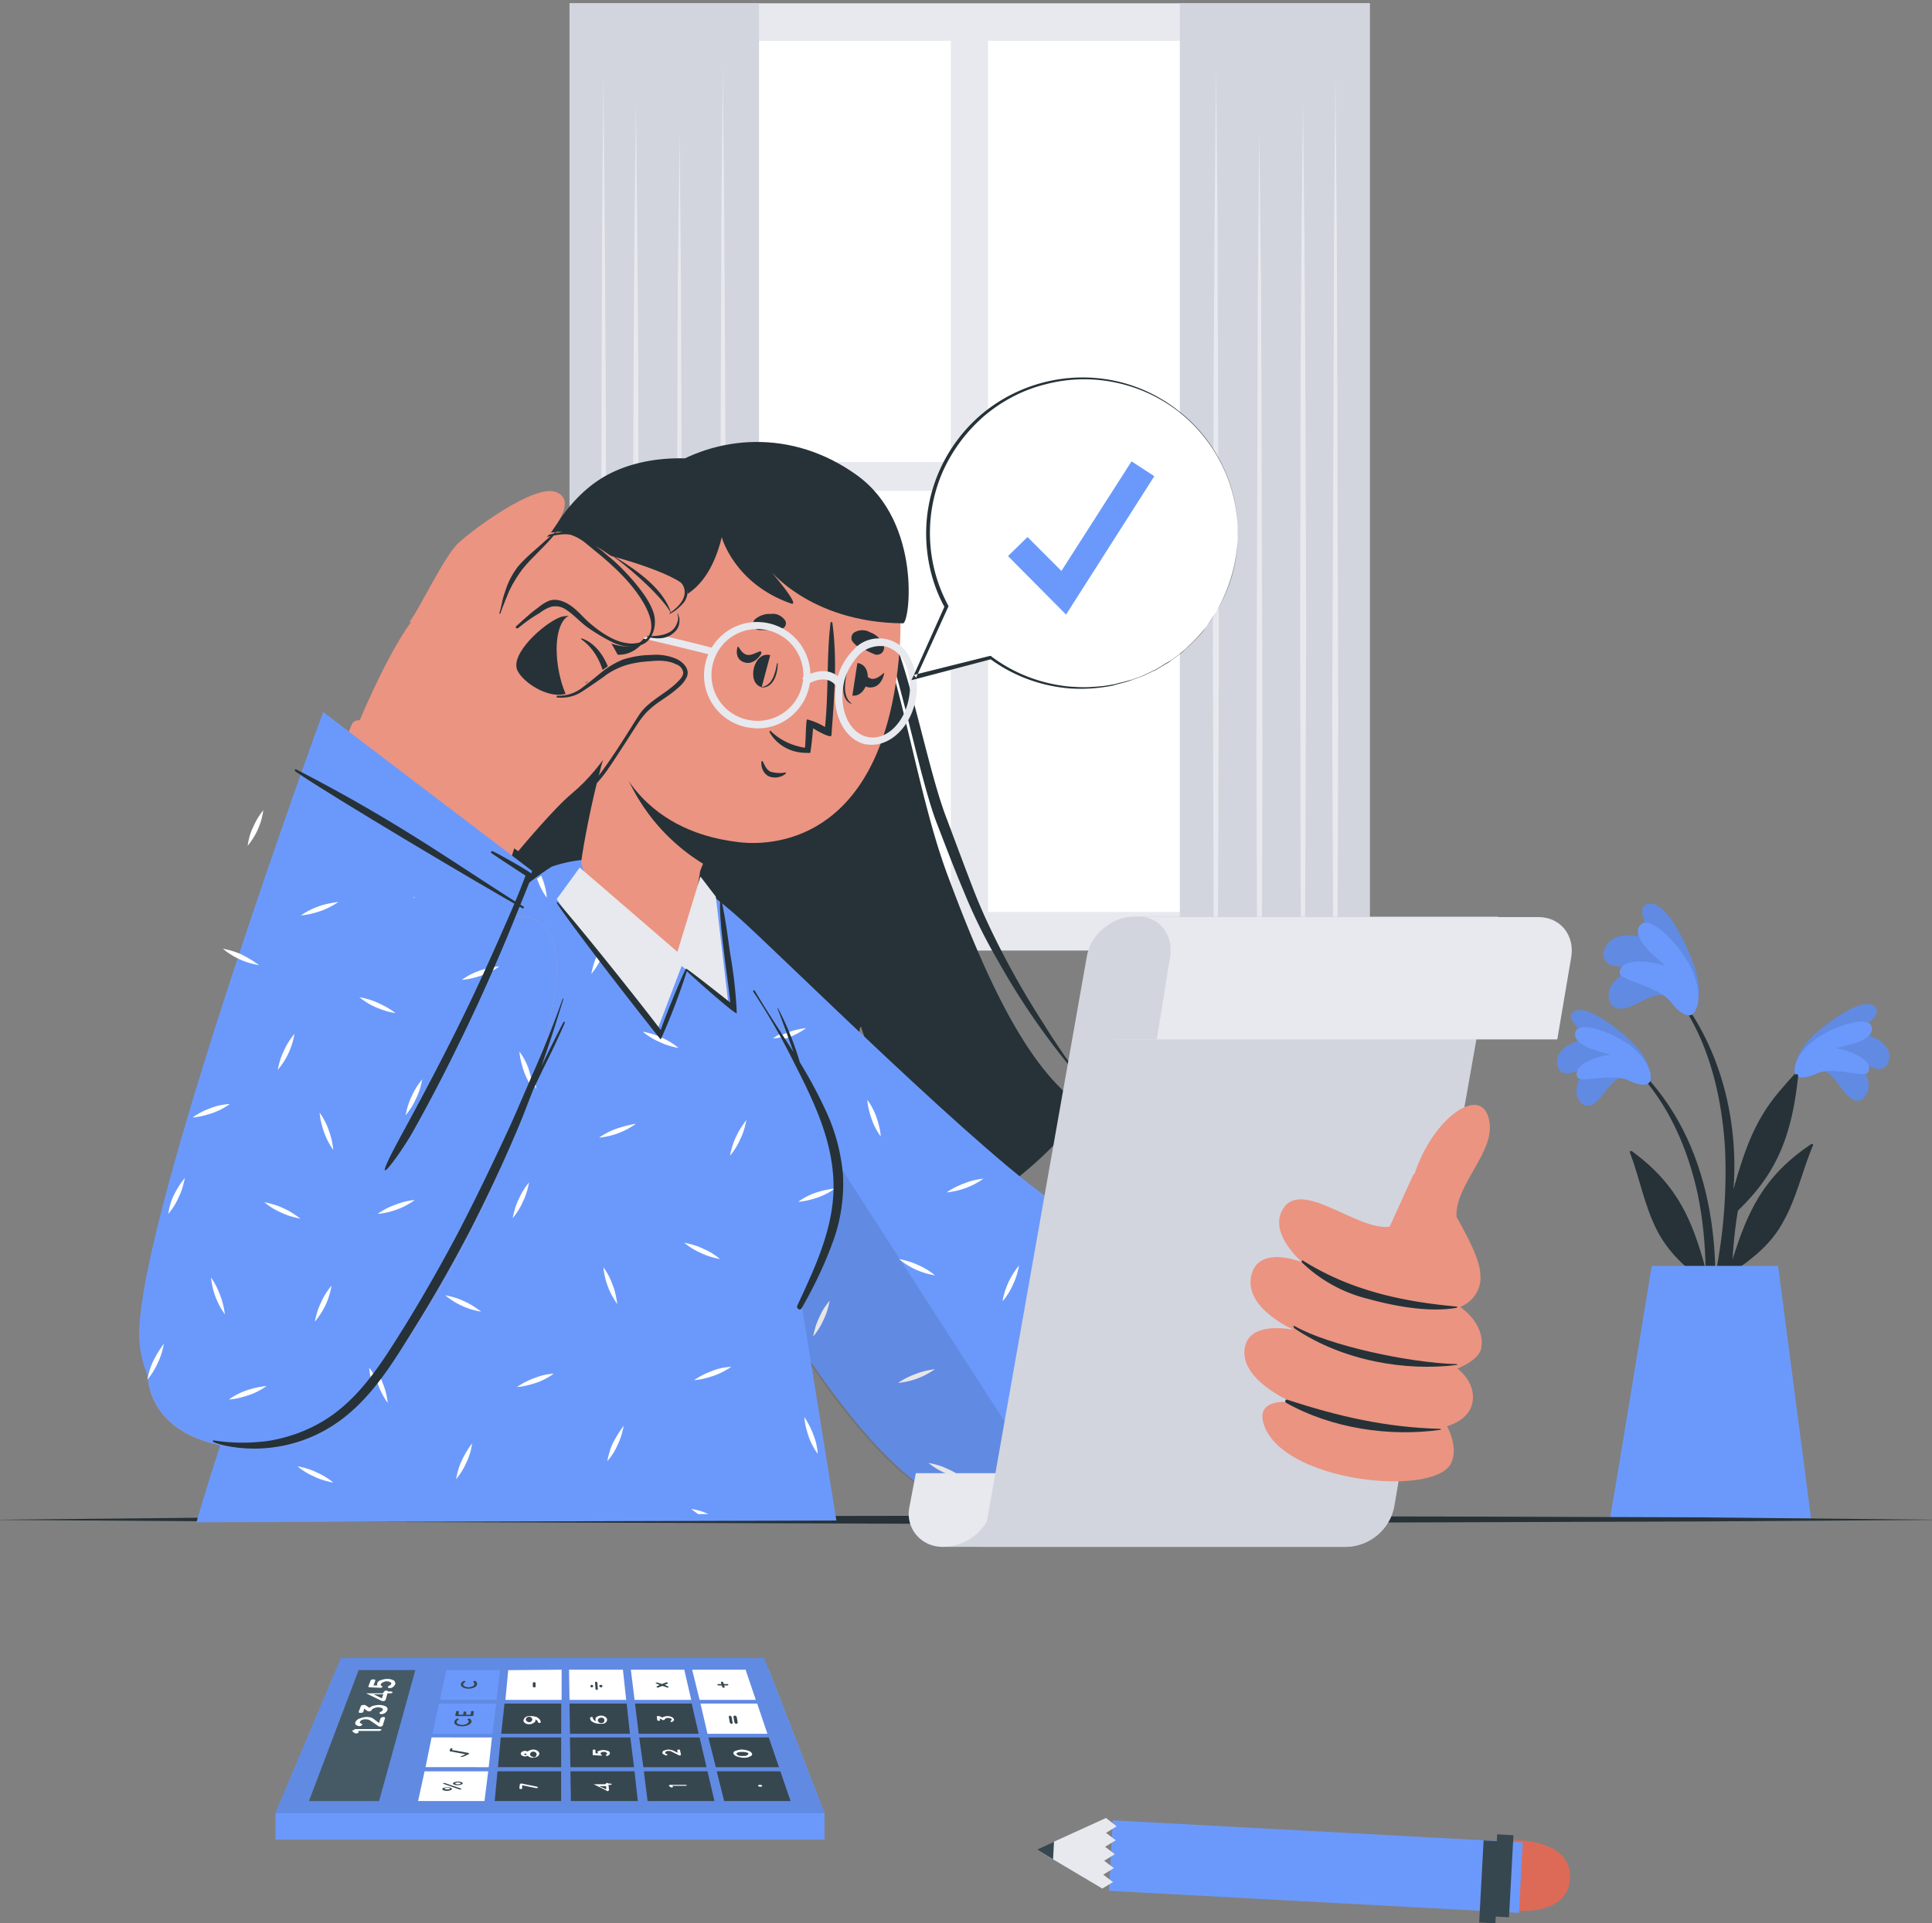 <svg xmlns="http://www.w3.org/2000/svg" width="236" height="235" viewBox="0 0 236 235"><rect x="0" y="0" width="236" height="235" fill="#808080" stroke="none"/><g><g><g><g><path fill="#e7e9ee" d="M69.57.4h97.759v115.745H69.57z"/></g><g><path fill="#fff" d="M74.84 4.99h41.305v51.461H74.84z"/></g><g><path fill="#fff" d="M120.69 4.99h41.305v51.461H120.69z"/></g><g><path fill="#fff" d="M74.84 59.97h41.305v51.461H74.84z"/></g><g><path fill="#fff" d="M120.69 59.97h41.305v51.461H120.69z"/></g><g><path fill="#d2d5de" d="M69.57.4h23.149v165.56H69.57z"/></g><g><path fill="#e7e9ee" d="M88.29 8.23l.17 17.93.114 17.871.114 35.802-.114 35.801-.113 17.93-.17 17.872-.17-17.873-.058-17.929-.113-35.801.113-35.802.057-17.872z"/></g><g><path fill="#e7e9ee" d="M77.677 12.43l.17 15.943.114 16 .057 31.944-.057 32-.114 16-.17 15.943-.17-15.943-.114-16-.113-32 .113-31.944.114-16z"/></g><g><path fill="#e7e9ee" d="M83.017 16.17l.17 18.723.057 18.724.113 37.447-.113 37.39-.057 18.723-.17 18.724-.227-18.724-.057-18.723-.113-37.39.113-37.447.057-18.724z"/></g><g><path fill="#e7e9ee" d="M73.71 9.19l.17 19.574.114 19.575.114 39.206-.114 39.205-.113 19.575-.17 19.574-.17-19.574-.058-19.575-.113-39.205.113-39.206.057-19.575z"/></g><g><path fill="#d2d5de" d="M144.12.4h23.149v165.56H144.12z"/></g><g><path fill="#e7e9ee" d="M148.547 8.23l.17 17.93.057 17.871.114 35.802-.114 35.801-.057 17.93-.17 17.872-.17-17.873-.114-17.929-.113-35.801.113-35.802.114-17.872z"/></g><g><path fill="#e7e9ee" d="M159.16 12.43l.17 15.943.114 16 .113 31.944-.113 32-.113 16-.17 15.943-.17-15.943-.114-16-.057-32 .057-31.944.113-16z"/></g><g><path fill="#e7e9ee" d="M153.82 16.17l.227 18.723.057 18.724.114 37.447-.114 37.39-.057 18.723-.227 18.724-.17-18.724-.057-18.723-.113-37.39.113-37.447.057-18.724z"/></g><g><path fill="#e7e9ee" d="M163.127 9.19l.17 19.574.057 19.575.114 39.206-.114 39.205-.057 19.575-.17 19.574-.17-19.574-.057-19.575-.17-39.205.17-39.206.057-19.575z"/></g></g><g><g><path fill="#263238" d="M200.124 130.561c9.078 8.908 10.61 22.638 8.68 34.667-.056.284-.453.227-.453-.057 0-2.723.057-5.447.057-8.17l-.114-.34c-2.383-1.703-4.539-3.688-5.9-6.355-1.532-3.007-2.1-6.355-3.291-9.475-.114-.284.227-.227.397-.057 5.503 4.085 7.262 8.454 8.85 14.298-.056-3.064-.34-6.128-.964-9.135-1.191-5.56-3.574-11.064-7.546-15.206-.113-.113.17-.34.284-.17z"/></g><g><path fill="#6b99fb" d="M198.42 131.581c-1.588.057-2.553 2.553-3.744 3.291-.51.397-1.248.284-1.645-.227l-.057-.057c-1.192-1.702.454-3.744 1.986-4.936-1.135.454-2.043 1.248-3.234 1.475-.624.17-1.249-.17-1.419-.737 0-.057 0-.114-.057-.114-.51-2.27 2.327-3.29 4.312-3.347-.964-.681-3.687-2.497-2.269-3.348 1.418-.85 4.71 1.702 5.73 2.553 1.532 1.249 3.405 3.121 3.461 5.107.17 2.213-1.872.85-3.063.34z"/></g><g opacity=".1"><path d="M198.42 131.581c-1.588.057-2.553 2.553-3.744 3.291-.51.397-1.248.284-1.645-.227l-.057-.057c-1.192-1.702.454-3.744 1.986-4.936-1.135.454-2.043 1.248-3.234 1.475-.624.17-1.249-.17-1.419-.737 0-.057 0-.114-.057-.114-.51-2.27 2.327-3.29 4.312-3.347-.964-.681-3.687-2.497-2.269-3.348 1.418-.85 4.71 1.702 5.73 2.553 1.532 1.249 3.405 3.121 3.461 5.107.17 2.213-1.872.85-3.063.34z"/></g><g><path fill="#6b99fb" d="M198.869 131.98c-1.986-.907-5.844.398-6.184-.34-.681-1.532 2.382-2.61 4.085-2.78-1.532-.397-4.426-1.078-4.37-2.553.114-1.816 4.483-.227 6.696 1.418 2.78 2.156 2.78 4.199 2.326 4.596-.624.568-2.213-.17-2.553-.34z"/></g><g><path fill="#263238" d="M220.83 129.65c-9.42 8.511-11.462 22.185-9.987 34.327.057.283.454.227.454-.057.114-2.723.114-5.447.227-8.17l.17-.34c2.44-1.646 4.71-3.462 6.128-6.128 1.646-2.894 2.326-6.241 3.631-9.305.114-.284-.227-.227-.397-.057-5.674 3.858-7.603 8.17-9.418 13.957.17-3.063.567-6.127 1.305-9.078 1.418-5.503 3.971-10.893 8.113-14.865.114-.17-.113-.397-.227-.283z"/></g><g><path fill="#6b99fb" d="M222.471 130.785c1.532.113 2.44 2.667 3.631 3.404.511.454 1.249.397 1.646-.113 0-.057.057-.057.057-.114 1.248-1.645-.284-3.745-1.816-4.993 1.078.51 1.986 1.362 3.177 1.589.568.227 1.249-.114 1.475-.68 0-.058.057-.114.057-.171.624-2.27-2.213-3.404-4.198-3.518.964-.624 3.801-2.326 2.383-3.29-1.419-.965-4.766 1.531-5.844 2.326-1.589 1.191-3.518 3.007-3.632 4.936-.227 2.383 1.816 1.021 3.064.624z"/></g><g opacity=".1"><path d="M222.471 130.785c1.532.113 2.44 2.667 3.631 3.404.511.454 1.249.397 1.646-.113 0-.057.057-.057.057-.114 1.248-1.645-.284-3.745-1.816-4.993 1.078.51 1.986 1.362 3.177 1.589.568.227 1.249-.114 1.475-.68 0-.058.057-.114.057-.171.624-2.27-2.213-3.404-4.198-3.518.964-.624 3.801-2.326 2.383-3.29-1.419-.965-4.766 1.531-5.844 2.326-1.589 1.191-3.518 3.007-3.632 4.936-.227 2.383 1.816 1.021 3.064.624z"/></g><g><path fill="#6b99fb" d="M222.021 131.128c2.043-.851 5.787.624 6.185-.114.737-1.532-2.27-2.666-3.972-2.95 1.532-.34 4.482-.908 4.425-2.383-.056-1.816-4.482-.397-6.751 1.192-2.837 2.042-2.95 4.085-2.497 4.539.624.567 2.27-.114 2.61-.284z"/></g><g><path fill="#263238" d="M211.18 152.237a92.33 92.33 0 0 1-2.894 13.504.427.427 0 0 1-.397.283c-.17 0-.283-.227-.283-.397.624-4.142 1.758-8.227 2.383-12.425.68-4.199.907-8.454.737-12.71-.397-7.035-2.27-14.468-6.865-19.914-.114-.114.113-.284.227-.17 9.135 10.666 7.716 23.772 7.66 24.907 1.304-4.425 2.61-9.475 7.546-13.957.226-.227.397-.114.34.227-.851 8.17-3.177 12.482-7.887 16.85-.17 1.192-.34 2.497-.567 3.802z"/></g><g><path fill="#6b99fb" d="M203.75 121.706c-1.645-.738-3.914 1.361-5.56 1.532-.85.056-1.475-.284-1.645-1.135-.397-2.326 2.326-3.688 4.54-4.085-1.363-.057-2.724.283-4.086-.057a1.377 1.377 0 0 1-1.135-1.475c0-.057 0-.114.057-.17.624-2.667 4.085-2.27 6.184-1.305-.68-1.192-2.61-4.426-.624-4.596 1.986-.17 4.029 4.142 4.653 5.56.964 2.1 1.929 4.936 1.021 7.036-1.078 2.27-2.44-.17-3.404-1.305z"/></g><g opacity=".1"><path d="M203.75 121.706c-1.645-.738-3.914 1.361-5.56 1.532-.85.056-1.475-.284-1.645-1.135-.397-2.326 2.326-3.688 4.54-4.085-1.363-.057-2.724.283-4.086-.057a1.377 1.377 0 0 1-1.135-1.475c0-.057 0-.114.057-.17.624-2.667 4.085-2.27 6.184-1.305-.68-1.192-2.61-4.426-.624-4.596 1.986-.17 4.029 4.142 4.653 5.56.964 2.1 1.929 4.936 1.021 7.036-1.078 2.27-2.44-.17-3.404-1.305z"/></g><g><path fill="#6b99fb" d="M204.035 122.337c-1.645-1.929-6.241-2.553-6.184-3.46.056-1.93 3.8-1.476 5.617-.852-1.362-1.191-4.086-3.347-3.235-4.822 1.022-1.816 4.766 1.985 6.242 4.879 1.815 3.631.737 5.73.056 5.957-1.02.227-2.27-1.361-2.496-1.702z"/></g><g><path fill="#6b99fb" d="M217.199 154.67l4.028 30.865H196.66c.51-2.723 5.106-30.865 5.106-30.865z"/></g></g><g><g><path fill="#263238" d="M-1.61 185.7l29.888-.3 29.944-.1 59.775-.1 59.776.1 29.944.1 29.888.3-29.888.2-29.944.1-59.776.2-59.775-.2-29.944-.1z"/></g></g><g><g><path fill="#263238" d="M63.105 144.89a50.4 50.4 0 0 0 9.618 6.323c-4.73-8.588-2.179-26.818-1.754-24.184 2.073 12.75 9.778 27.187 13.125 28.188h.053c9.087 1.791 17.59.316 24.869-2.476v-.053c-6.217-9.747-4.198-28.399-3.826-27.187 4.039 12.592 14.135 20.601 15.995 20.76 7.439-5.217 11.637-10.644 10.68-11.329-6.748-4.847-11.796-16.333-16.26-28.399-4.357-11.907-6.005-29.189-12.7-39.99-6.11-9.905-19.927-12.856-28.27-8.746-21.892 10.8-15.675 83.721-11.53 87.093z"/></g><g><path fill="#263238" d="M77 57c-1.83.634-3.55 1.638-4.95 2.906a27.608 27.608 0 0 0-3.82 4.067 45.462 45.462 0 0 0-5.38 9.404c-2.904 6.55-4.518 19.757-5.325 26.73-.7 7.027-.7 14.053 0 21.079.16 1.743.43 3.486.591 5.23l.807 5.23 1.023 5.177L61.129 142l-.86-5.23-.7-5.23-.592-5.23c-.107-1.743-.323-3.487-.43-5.23-.538-6.973-.43-13.946.323-20.92.699-6.92 2.313-20.021 4.95-26.572a45.253 45.253 0 0 1 5.002-9.403c1.023-1.48 2.26-2.906 3.551-4.174.646-.634 1.399-1.215 2.152-1.796.7-.423 1.56-.845 2.475-1.215z"/></g><g><path fill="#263238" d="M133 133a85.487 85.487 0 0 1-5.45-7.8 103.997 103.997 0 0 1-4.756-8.118c-1.443-2.74-2.779-5.534-3.9-8.433-1.123-2.9-2.192-5.798-3.26-8.645-2.245-5.745-4.382-17.71-7.054-23.402-1.336-2.847-2.725-5.64-4.328-8.328a39.593 39.593 0 0 0-2.672-3.953c-.962-1.318-2.19-2.478-3.58-3.321 1.336.949 2.405 2.161 3.26 3.479a50.946 50.946 0 0 1 2.404 4.058c1.496 2.741 2.725 5.587 3.954 8.434 2.458 5.692 4.596 17.657 6.733 23.402 1.122 2.9 2.191 5.746 3.42 8.645a65.16 65.16 0 0 0 4.168 8.433A87.851 87.851 0 0 0 133 133z"/></g><g><path fill="#eb9481" d="M80.766 128.403c5.71 12.765 27.968 53.801 41.66 56.28 8.989 1.635 45.046-3.165 50.914-11.92 2.59-3.798-2.96-29.538-7.719-28.378-4.758 1.16-33.625 6.066-37.22 5.17-3.595-.897-31.352-30.593-41.608-37.82-17.606-12.5-9.094 9.811-6.027 16.668z"/></g><g><path fill="#6b99fb" d="M154.833 142.368L157 181.53s-28.44 6.261-40.863 1.963c-15.065-5.253-37.109-52.109-40.175-59.803-4.97-12.63-3.595-20.27 3.436-18.413 2.749.69 6.344 2.865 10.731 6.739 4.6 4.033 31.03 30.352 39.383 35.34 4.704 2.76 25.32-4.988 25.32-4.988z"/></g><g><path fill="#fff" d="M73 116.05c.212-.368.477-.684.689-.946-.106.63-.265 1.26-.53 1.839-.053-.315-.106-.63-.159-.893zm50.16 40.681a9.48 9.48 0 0 1 1.324-2.107c-.159.79-.37 1.58-.741 2.318a8.301 8.301 0 0 1-1.271 2.054c.106-.79.37-1.528.688-2.265zm-33.687-17.453a8.279 8.279 0 0 1 1.271-2.05c-.159.789-.37 1.577-.741 2.313a8.279 8.279 0 0 1-1.272 2.05c.16-.789.371-1.577.742-2.313zm10.597 21.71c.32-.79.745-1.423 1.278-2.055-.16.79-.373 1.58-.746 2.318a8.295 8.295 0 0 1-1.277 2.054c.16-.79.372-1.58.745-2.317zm-19.708-33.8c.742.313 1.43.784 2.066 1.254-.794-.157-1.589-.366-2.33-.732a8.374 8.374 0 0 1-2.066-1.255c.794.157 1.589.366 2.33.732zm31.781 27.38c.741.314 1.43.732 2.066 1.255a9.107 9.107 0 0 1-4.397-1.987c.795.157 1.59.366 2.331.732zm21.24 30.38l-1.271.052c-.424-.263-.9-.578-1.272-.893.795.157 1.59.367 2.331.735zm8.31-21.442c.74.367 1.427.788 2.062 1.26a9.055 9.055 0 0 1-4.387-1.996c.793.157 1.586.368 2.325.736zm-23.883 17.227c-.794-.157-1.589-.366-2.33-.732a8.374 8.374 0 0 1-2.066-1.255c.848.157 1.59.366 2.33.732.742.314 1.43.732 2.066 1.255zM86.19 116.155c.265.735.477 1.524.583 2.312A9.063 9.063 0 0 1 85.077 114a9.267 9.267 0 0 1 1.112 2.155zm21.399 22.703a8.019 8.019 0 0 1-1.113-2.102c-.264-.789-.476-1.577-.53-2.365.477.63.848 1.366 1.113 2.102.265.788.477 1.577.53 2.365zm18.38 30.849c.317.736.476 1.524.53 2.365a9.267 9.267 0 0 1-1.113-2.155c-.265-.788-.477-1.577-.53-2.365a9.267 9.267 0 0 1 1.112 2.155zM156 168.656c-.37-.63-.689-1.261-.953-1.945-.265-.788-.477-1.576-.53-2.365a9.267 9.267 0 0 1 1.112 2.155c.106.315.212.683.318 1.051zm-56.723-22.493c.743-.315 1.539-.473 2.388-.526a8.15 8.15 0 0 1-2.123 1.104c-.796.263-1.593.473-2.389.525a8.15 8.15 0 0 1 2.124-1.103zm37.809 6.78c.74-.316 1.585-.474 2.378-.526a9.366 9.366 0 0 1-2.167 1.103c-.793.263-1.585.473-2.378.526a9.366 9.366 0 0 1 2.167-1.104zm-25.208 14.925c.795-.316 1.59-.473 2.33-.579a9.22 9.22 0 0 1-4.502 1.682 9.394 9.394 0 0 1 2.172-1.103zm-15.731-41.672c.741-.317 1.536-.476 2.33-.582a9.188 9.188 0 0 1-4.502 1.692 9.373 9.373 0 0 1 2.172-1.11zm23.994 17.812a9.22 9.22 0 0 1-4.502 1.682 9.394 9.394 0 0 1 2.171-1.104c.742-.315 1.537-.473 2.331-.578zm21.505 30.481c-.689.473-1.43.841-2.172 1.104-.794.263-1.589.473-2.383.525a9.394 9.394 0 0 1 2.171-1.103c.795-.263 1.59-.42 2.384-.526z"/></g><g><path fill="#263238" d="M149.757 180.92c-.527-5.786-1.814-29.464-1.755-34.613 0-.372.234-.425.292-.053 2.106 17.253 1.463 28.986 1.697 34.666.058.107-.176.107-.234 0z"/></g><g opacity=".1"><path d="M75.932 123.697c2.992 7.692 24.882 54.585 39.895 59.783 3.674 1.273 8.819 1.644 14.173 1.485l-51.548-79.887c-1.47-.212-2.677 0-3.57.743-2.782 2.228-2.52 8.752 1.05 17.876z"/></g><g><path fill="#6b99fb" d="M24 186l78.166-.213-4.34-27.005s6.193-7.548 5.028-15.735c-1.27-8.984-17.358-31.683-18.734-32.958-5.451-5.157-11.22-6.06-16.724-4.2C41.835 122.103 24 186 24 186z"/></g><g><path fill="#fff" d="M72.969 116.684a8.298 8.298 0 0 1 1.267-2.052c-.159.789-.37 1.579-.74 2.315A8.298 8.298 0 0 1 72.23 119c.158-.79.37-1.579.739-2.316zm-8.34 27.79c-.158.79-.37 1.579-.739 2.315a8.298 8.298 0 0 1-1.267 2.053c.159-.79.37-1.579.74-2.316a8.298 8.298 0 0 1 1.266-2.052zM40.761 157a9.004 9.004 0 0 1-1.996 4.368c.158-.789.368-1.579.735-2.315A8.305 8.305 0 0 1 40.76 157zm15.687 21.368c.316-.684.739-1.368 1.214-2a7.306 7.306 0 0 1-.687 2.316 8.298 8.298 0 0 1-1.266 2.053c.158-.842.37-1.632.739-2.369zm33.465-39.473c.316-.737.791-1.421 1.266-2.053-.158.79-.37 1.58-.739 2.316a8.298 8.298 0 0 1-1.266 2.053c.158-.79.369-1.58.739-2.316zM74.922 176.21c.37-.685.792-1.369 1.267-2-.159.789-.37 1.578-.74 2.315a7.157 7.157 0 0 1-1.266 2c.158-.79.37-1.579.739-2.315zm-24.439-42.316a8.298 8.298 0 0 1 1.267-2.053c-.159.79-.37 1.58-.74 2.316a8.298 8.298 0 0 1-1.266 2.053c.158-.79.37-1.58.739-2.316zm30.35-7.106a8.33 8.33 0 0 1 2.06 1.264c-.792-.158-1.584-.369-2.323-.737a8.33 8.33 0 0 1-2.059-1.263c.792.158 1.584.368 2.323.736zm5.068 25.79a8.33 8.33 0 0 1 2.059 1.263c-.792-.158-1.584-.368-2.323-.737a8.33 8.33 0 0 1-2.059-1.263c.792.158 1.584.369 2.323.737zm-45.183 28.579c-.792-.158-1.584-.369-2.322-.737a8.33 8.33 0 0 1-2.06-1.263c.793.158 1.584.368 2.323.737a8.33 8.33 0 0 1 2.059 1.263zM86.534 185h-1.266c-.264-.21-.581-.421-.845-.632a7.507 7.507 0 0 1 2.111.632zm-29.823-26c.74.316 1.426.79 2.06 1.263a9.033 9.033 0 0 1-4.382-2c.792.158 1.584.369 2.323.737zm30.51-40.947a9.103 9.103 0 0 1-1.69-4.474 9.298 9.298 0 0 1 1.109 2.158c.264.737.475 1.526.58 2.316zm12.14 57.263c.317.79.475 1.579.528 2.316a8.044 8.044 0 0 1-1.109-2.106c-.264-.79-.475-1.579-.528-2.368a9.298 9.298 0 0 1 1.109 2.158zm-34.415-44.632c.264.79.422 1.58.58 2.369a9.103 9.103 0 0 1-1.689-4.474 8.045 8.045 0 0 1 1.109 2.105zm10.451 28.642a9.136 9.136 0 0 1-1.69-4.484 8.069 8.069 0 0 1 1.11 2.11c.316.739.474 1.583.58 2.374zM47.369 171.42a9.103 9.103 0 0 1-1.69-4.474 9.298 9.298 0 0 1 1.11 2.158c.316.737.474 1.527.58 2.316zm19.424-61.737a8.044 8.044 0 0 1-1.108-2.105c-.053-.053-.053-.158-.106-.21.211-.106.37-.264.528-.369l.158.368c.264.737.475 1.527.528 2.316zm20.164 57.842c.739-.315 1.53-.473 2.375-.526a9.344 9.344 0 0 1-2.164 1.105c-.792.263-1.584.474-2.376.527a9.344 9.344 0 0 1 2.165-1.106zm-38.484-20.42c.79-.264 1.58-.474 2.37-.58a9.129 9.129 0 0 1-4.477 1.685 8.06 8.06 0 0 1 2.107-1.106zm51.152-1.37a12.826 12.826 0 0 1 2.375-.525 8.084 8.084 0 0 1-2.111 1.105c-.792.263-1.584.473-2.376.526a8.083 8.083 0 0 1 2.112-1.105zm-34.31 22.632a7.41 7.41 0 0 1 2.323-.526 8.084 8.084 0 0 1-2.112 1.105c-.791.264-1.583.474-2.375.527a9.344 9.344 0 0 1 2.164-1.106zm12.352-31.052A9.161 9.161 0 0 1 73.18 139a9.344 9.344 0 0 1 2.164-1.105c.792-.263 1.584-.474 2.323-.58zm17.999-10.632c-.422.105-.845.158-1.267.21.317-.21.686-.473 1.056-.63.105.157.158.262.21.42zm-37.002-8c.74-.263 1.584-.473 2.429-.526-.687.474-1.373.842-2.165 1.105-.791.263-1.583.474-2.375.526a8.083 8.083 0 0 1 2.111-1.105zm-25.81 50.527c-.687.473-1.373.842-2.165 1.105a8.894 8.894 0 0 1-1.689.473l.158-.473c.423-.21.845-.421 1.32-.58.739-.262 1.53-.473 2.375-.525z"/></g><g><path fill="#263238" d="M92.192 121.043c1.524 2.565 3.153 5.024 4.73 7.482-.631-1.763-1.262-3.527-1.945-5.29v-.054h.053c1.103 2.084 1.997 4.329 2.68 6.627a56.879 56.879 0 0 1 3.153 5.879c1.156 2.458 1.839 5.024 2.102 7.75a20.466 20.466 0 0 1-1.104 7.962c-1.05 2.94-2.365 5.719-3.941 8.445-.21.374-.683 0-.525-.321 2.206-4.757 4.624-9.78 4.413-15.232-.21-5.451-2.68-10.261-5.044-14.91a78.353 78.353 0 0 0-4.73-8.178c-.104-.16.053-.267.158-.16z"/></g><g><path fill="#d2d5de" d="M116.597 180L115 189h49.559c2.821-.107 5.217-2.143 5.749-4.875l.692-4.071h-54.403z"/></g><g><path fill="#e7e9ee" d="M111.096 184.094l.775-4.094H122l-.775 4.094c-.553 2.801-3.044 4.848-5.977 4.902a4.138 4.138 0 0 1-3.321-1.454 4.023 4.023 0 0 1-.83-3.448z"/></g><g><path fill="#d2d5de" d="M132.77 116.813L120 189h44.508a6.096 6.096 0 0 0 5.722-4.813L183 112h-44.508c-1.378 0-2.65.529-3.656 1.428-1.06.793-1.802 2.01-2.066 3.385z"/></g><g><path fill="#e7e9ee" d="M138.597 112L136 127h54.227l1.696-10c.477-2.717-1.325-4.946-3.975-4.946h-49.35z"/></g><g><path fill="#d2d5de" d="M133.626 116.964L132 127h9.3l1.627-10.036c.457-2.728-1.271-4.964-3.812-4.964-1.321 0-2.541.545-3.507 1.473-1.016.818-1.728 2.072-1.982 3.49z"/></g><g><path fill="#eb9481" d="M175.109 143c1.487 4.185 5.734 9.642 5.734 12.927.107 1.643-.955 3.18-2.495 3.762 0 0 3.08 1.96 2.602 4.98-.213 1.537-2.92 2.543-2.92 2.543s2.389 1.696 1.805 4.292c-.478 2.119-3.08 2.755-3.08 2.755s1.54 2.702.425 4.662c-2.336 4.026-20.708 2.12-22.832-4.98-1.009-3.285 3.505-2.596 3.505-2.596s-6.16-2.596-5.841-6.358c.319-3.815 6.053-2.49 6.053-2.49s-5.947-2.543-5.257-6.464c.744-4.08 6.266-1.801 6.266-1.801s-3.77-3.179-2.602-6.04c2.018-4.715 9.133 2.225 13.274 1.695l2.92-6.41z"/></g><g><path fill="#eb9481" d="M178.05 149.483c-1.062-3.983 4.35-8.225 3.926-12.156-.584-5.327-7.164-.827-9.34 6.621L172 150z"/></g><g><path fill="#263238" d="M175.976 174.583c.054.056 0 .112 0 .112-6.24.894-13.335-.168-18.883-3.298-.16-.111-.107-.447.107-.39 6.294 2.067 12.108 3.408 18.776 3.576z"/></g><g><path fill="#263238" d="M177.961 166.676c.052 0 .052.1 0 .1-6.25.797-13.948-.499-19.786-4.436-.207-.15-.258-.449 0-.3 4.081 2.343 13.948 4.487 19.786 4.636z"/></g><g><path fill="#263238" d="M159.168 154.027c5.725 3.61 12.068 5.013 18.772 5.614.104 0 .052.15 0 .15-3.352.602-7.632-.2-10.881-1.102a17.637 17.637 0 0 1-8.045-4.461c-.052-.1.051-.3.154-.2z"/></g><g><path fill="#eb9481" d="M71 105.4c.104 1.377 5.036 10.961 11.005 11.597 1.973.212 3.53-10.591 3.53-10.591l.312-.794L90 94.809 78.372 84.377 76.658 83s-.934 3.018-2.076 6.831c-.052.159-.104.37-.156.53-.052.159-.156.423-.207.635-.156.583-.364 1.112-.52 1.695-.103.423-.26.847-.363 1.324-.104.476-.26.9-.363 1.376C71.83 99.998 71 104.871 71 105.4z"/></g><g><path fill="#263238" d="M75 89.895A23.714 23.714 0 0 0 86.676 106L91 95.012l-12.108-10.61L77.108 83c.054-.054-.919 3.016-2.108 6.894z"/></g><g><path fill="#eb9481" d="M109.539 82.687c-2.731 20.12-15.208 20.806-19.599 20.173-3.963-.529-17.51-2.852-16.921-23.13.589-20.28 10.924-25.402 20.134-24.662 9.21.74 19.117 7.551 16.386 27.619z"/></g><g><path fill="#263238" d="M106.91 79.975c-.481-.185-.961-.43-1.442-.677-.54-.123-1.02-.492-1.381-.983-.18-.37-.06-.738.18-.984.6-.43 1.441-.43 2.042-.062.72.246 1.261.8 1.621 1.476.18.43 0 .984-.42 1.168-.18.062-.36.123-.6.062z"/></g><g><path fill="#263238" d="M92.765 76.986h1.458a2.817 2.817 0 0 0 1.514-.28.7.7 0 0 0 .168-.899c-.392-.561-1.065-.898-1.738-.785-.673-.057-1.346.168-1.907.617-.337.28-.337.842-.056 1.178.168.056.336.169.56.169z"/></g><g><path fill="#263238" d="M94.997 81.013c0-.048-.1.048-.1.096-.202 1.251-.603 2.647-1.86 2.84-.05 0-.05.047 0 .047 1.458.097 2.01-1.78 1.96-2.983z"/></g><g><path fill="#263238" d="M94.087 80.048c-2.044-.525-2.94 3.435-1.047 3.912"/></g><g><path fill="#263238" d="M92.79 79.6c-.441.141-.937.473-1.434.426-.551-.048-.882-.569-1.158-.995-.055-.047-.055-.047-.11.047-.22.758-.055 1.563.827 1.847.827.284 1.6-.284 2.04-.994.11-.19 0-.426-.165-.332z"/></g><g><path fill="#263238" d="M103.416 82.01c0-.053.094.11.047.164-.33 1.358-.47 2.988.518 3.75.047.053 0 .108-.048.053-1.27-.543-1.035-2.716-.517-3.966z"/></g><g><path fill="#263238" d="M104.732 81.01c2.14.284 1.324 4.217-.612 3.98"/></g><g><path fill="#263238" d="M105.31 82.029c.36.319.658.798 1.136.904.478.107 1.016-.266 1.494-.691.06-.054.06 0 .06.053-.18.851-.657 1.65-1.614 1.703-.956.053-1.315-.799-1.374-1.703-.06-.16.12-.373.299-.266z"/></g><g><path fill="#263238" d="M93.187 93.048c.24.508.479 1.08 1.018 1.27.538.128 1.137.191 1.735.064 0 0 .06 0 .06.064v.063a2.05 2.05 0 0 1-2.155.318c-.598-.381-.897-1.017-.837-1.78 0-.063.12-.063.18 0z"/></g><g><path fill="#263238" d="M99.323 88.986s-.168 2.018-.336 2.95c0 .103-.28.051-.617.051h-.056c-1.849-.052-3.474-1.035-4.314-2.535 0-.052 0-.104.056-.155.056 0 .112 0 .112.051 1.12 1.087 2.577 1.76 4.146 2.018.112-.258.112-3.518.28-3.466a8.07 8.07 0 0 1 2.185.931c.449-4.242.169-8.485.673-12.728 0-.051.056-.103.112-.103s.112.052.112.103c.616 4.45.224 9.313-.112 13.711.056.517-1.85-.569-2.241-.828z"/></g><g><path fill="#263238" d="M74.816 79.915c4.606.951 5.967-6.396 5.967-6.396s5.339.529 7.38-7.876c0 0 1.518 5.656 8.428 8.087 1.465.53-2.827-4.387-2.827-4.387s4.973 6.713 16.54 6.819c.838 0 2.356-12.316-5.6-18.078-7.956-5.761-17.273-4.968-23.816-.475 0 0-6.282 2.22-8.166 8.246-1.884 6.025.314 13.69 2.094 14.06z"/></g><g><path fill="#e7e9ee" d="M94 77.061c2.5.714 4.183 2.959 4.132 5.56 0 .46-.102.867-.204 1.326-.817 3.01-3.877 4.744-6.887 3.928-3.01-.816-4.745-3.877-3.929-6.886.817-3.01 3.878-4.744 6.887-3.928zm-1.633 11.936c3.571.102 6.53-2.754 6.632-6.325.051-3.01-1.888-5.61-4.744-6.427-3.47-.97-7.04 1.02-8.01 4.489a6.471 6.471 0 0 0 4.49 8.008c.51.153 1.07.204 1.632.255z"/></g><g><path fill="#e7e9ee" d="M108.228 79.003c.994.307 1.832 1.025 2.25 1.896.629 1.333.838 2.768.576 4.204-.47 3.075-2.67 5.33-4.92 4.972-2.251-.36-3.612-3.127-3.141-6.203.21-1.384.89-2.716 1.885-3.793.732-.82 1.884-1.23 3.036-1.128.104 0 .209 0 .314.052zm-2.304 11.954c2.723.41 5.392-2.155 5.968-5.695a7.775 7.775 0 0 0-.68-4.72c-.262-.616-.629-1.18-1.152-1.59-1.78-1.437-4.397-1.232-5.863.513a7.644 7.644 0 0 0-2.094 4.31c-.523 3.385.995 6.464 3.455 7.13.157.052.262.052.366.052z"/></g><g><path fill="#e7e9ee" d="M98.474 83.707L98 82.83c1.158-.76 3.632-1.638 5 .586l-.737.585c-1.263-1.99-3.684-.351-3.79-.293z"/></g><g><path fill="#e7e9ee" d="M68.751 79.893L68 79.36c.268-.32 2.523-3.36 4.616-3.36 1.932 0 13.847 2.987 14.384 3.147l-.215.853c-3.435-.853-12.666-3.147-14.116-3.093-1.395.053-3.274 2.186-3.918 2.986z"/></g><g><path fill="#eb9481" d="M76 81.145s-2.968-6.943-6.148-6.069c-3.18.874-1.907 10.338 1.113 12.24a3.48 3.48 0 0 0 4.823-.668l.106-.103z"/></g><g><path fill="#263238" d="M71.053 78S71 78 71 78.054v.053c2.109 1.501 2.847 3.914 3.216 6.38-.474-1.019-1.318-1.716-2.636-1.126-.053 0-.053.053 0 .107l.053.054c.896-.108 1.74.428 2.109 1.233.316.697.527 1.393.685 2.09.053.215.475.215.422-.053v-.054c.633-3.002-.738-7.72-3.796-8.738z"/></g><g><path fill="#e7e9ee" d="M85.56 107.098l-2.813 9.2L70.814 106 68 109.869s12.246 16.937 12.246 16.101l3.022-7.946L89 122.886l-1.563-13.331z"/></g><g><path fill="#263238" d="M89.204 116.587c-.318-2.176-.583-4.351-1.06-6.527 0-.052-.16-.104-.16 0-.265 2.124 1.061 10.413 1.22 12.433-.265-.207-5.357-4.248-5.41-4.144-.69 1.295-2.97 6.993-3.077 7.511-1.962-2.642-10.29-13.106-12.571-15.593 0-.052-.053-.052-.106 0-.053 0-.053.052 0 .104C69.843 113.22 80.61 127 80.717 127a79.53 79.53 0 0 0 3.183-8.34c.902.88 6.1 5.49 6.1 5.128a55.365 55.365 0 0 0-.796-7.2z"/></g><g><path fill="#eb9481" d="M67.087 125.029c-4.732 20.195-18.13 42.816-26.637 49.46-5.158 4.06-21.693 4.06-22.437-6.539-.745-10.598 31.741-43.87 36.526-50.356 4.786-6.486 16.855-10.81 12.548 7.435z"/></g><g><path fill="#6b99fb" d="M67.087 125.029c-4.732 20.195-18.13 42.816-26.637 49.46-5.158 4.06-21.693 4.06-22.437-6.539-.745-10.598 31.741-43.87 36.526-50.356 4.786-6.486 16.855-10.81 12.548 7.435z"/></g><g><path fill="#fff" d="M19.707 164.17c-.16.792-.373 1.584-.747 2.323a14.515 14.515 0 0 1-.907 1.532c0-.211-.053-.423-.053-.634v-.211c.107-.317.213-.634.373-.95.374-.74.8-1.426 1.334-2.06zm20.433-7.095a9.048 9.048 0 0 1-2.028 4.405c.16-.796.374-1.592.747-2.335a8.363 8.363 0 0 1 1.28-2.07zm9.816-23.244c.32-.741.747-1.43 1.28-2.065-.16.794-.373 1.589-.747 2.33a8.341 8.341 0 0 1-1.28 2.065c.16-.794.373-1.589.747-2.33zm-13.604 15.037c-.8-.159-1.6-.37-2.347-.741a8.426 8.426 0 0 1-2.081-1.27c.8.158 1.6.37 2.347.74.747.318 1.44.795 2.08 1.271zm28.221-18.267c.16.53.32 1.112.427 1.695 0 .159-.053.264-.107.423a8.526 8.526 0 0 1-.907-1.853c-.266-.794-.48-1.588-.533-2.382a8.08 8.08 0 0 1 1.12 2.117zm-18.672 37.91l-.427.53a8.035 8.035 0 0 1-.373-1.906c.32.37.587.847.8 1.376zm-18.788-7.942a9.165 9.165 0 0 1-1.698-4.5c.478.688.85 1.43 1.114 2.17.318.795.478 1.59.584 2.33zm13.24-20.12a9.338 9.338 0 0 1-1.12-2.17c-.267-.794-.48-1.589-.534-2.383.48.688.854 1.377 1.12 2.17.267.742.48 1.536.534 2.384zm7.58 6.672c.802-.265 1.604-.477 2.406-.583a9.319 9.319 0 0 1-4.544 1.695 8.208 8.208 0 0 1 2.138-1.112zm10.292-28.592c.747-.264 1.6-.476 2.454-.529-.694.477-1.387.847-2.188 1.112-.8.265-1.6.476-2.4.53a8.184 8.184 0 0 1 2.134-1.113zM32.19 169.36c-.694.476-1.387.847-2.188 1.112-.8.264-1.6.476-2.4.529a8.184 8.184 0 0 1 2.134-1.112c.8-.265 1.6-.423 2.454-.53z"/></g><g><path fill="#263238" d="M26.076 175.99c2.244.367 4.542.367 6.787.053 2.19-.367 4.328-1.101 6.252-2.202 4.062-2.306 6.787-6.185 9.192-10.012 2.672-4.193 5.13-8.491 7.482-12.894 2.298-4.404 4.436-8.86 6.52-13.367 1.015-2.254 1.977-4.56 2.993-6.867a123.109 123.109 0 0 0 2.779-6.866c.214-.577.427-1.154.641-1.783l.053-.052.054.052c-.748 2.412-1.496 4.823-2.352 7.234l-.32.944a249.06 249.06 0 0 1 2.672-5.347c.053-.105.214 0 .16.105a101.667 101.667 0 0 1-2.565 5.451l-1.283 2.674-1.282 3.302c-1.924 4.717-4.062 9.278-6.36 13.786a180.477 180.477 0 0 1-7.588 13.209c-2.459 3.984-5.13 8.072-9.139 10.693a17.718 17.718 0 0 1-13.093 2.569 9.274 9.274 0 0 1-1.603-.472c-.054 0-.054-.105-.054-.157-.053-.053 0-.053.054-.053z"/></g><g><path fill="#eb9481" d="M43 90.269c2.61-6.44 6.786-15.275 9.605-16.605 2.975-1.384 13.623-6.44 16.442-6.653 2.819-.213 12.736 2.714 14.563 4.524 1.41 1.437-1.044 4.896-6.733 4.364-5.324-.479-6.525-.852-8.09-.585-1.567.266-6.108 3.991-5.69 6.28.26 1.33 3.34 3.672 5.741 3.246 2.401-.426 3.863-2.82 6.786-4.204 2.975-1.384 7.203 0 7.151 1.224-.052 1.224-1.618 1.437-4.854 4.896-2.088 2.236-3.758 6.6-8.091 10.219-2.192 1.81-6.525 7.025-6.525 7.025z"/></g><g><path fill="#eb9481" d="M52 73.225c2.993-2.808 9.996-7.505 15.93-8.207 4.008-.486 15.02 8.963 14.004 11.285-.962 2.321-3.154 1.781-6.2.594-1.123-.432-6.682-4.266-8.072-3.24C65.684 75.115 62.156 81 62.156 81z"/></g><g><path fill="#263238" d="M82 74.961c-.892-2.903-3.883-5.08-6.926-6.946-.052-.052-.105.051-.052.051.787.519 5.561 4.355 6.978 6.895-.052.052 0 .052 0 0z"/></g><g><path fill="#eb9481" d="M52 73.287c2.997-2.83 10.008-7.563 15.948-8.27 4.014-.49 11.935 10.12 10.971 12.46-.963 2.34-4.12 1.74-7.224-.381-1.017-.708-4.014-4.299-5.406-3.265C64.31 75.301 59.493 79 59.493 79z"/></g><g><path fill="#263238" d="M63.075 76.492c.48-.422.641-.58 1.122-1.002.48-.422.96-.845 1.495-1.214.427-.37.907-.686 1.441-.897.534-.158 1.068-.106 1.602.105 1.175.423 2.03 1.425 2.884 2.27.96.897 2.99 2.533 4.805 2.797a3.57 3.57 0 0 0 1.495 0c.374-.053.695-.212 1.015-.475 1.121-1.109.534-2.797-.16-4.117-1.335-2.427-3.418-4.432-5.5-6.174-.534-.422-1.015-.844-1.549-1.266a5.729 5.729 0 0 0-1.975-1.161c-1.228-.317-3.578.422-4.325.633-.054 0-.054-.053 0-.106.854-.264 3.15-1.319 5.126-.686.694.211 1.281.739 1.869 1.214.587.475 1.228.95 1.815 1.478 1.175.95 2.243 2.058 3.204 3.166.908 1.108 1.869 2.322 2.35 3.694.427 1.161.213 2.691-.695 3.588-.8.74-1.975.687-2.563.634a5.18 5.18 0 0 1-1.548-.422c-1.122-.528-2.136-1.161-3.15-1.847-.962-.686-1.763-1.636-2.777-2.27-.48-.316-1.068-.422-1.656-.316-.534.158-1.014.422-1.495.791a17.944 17.944 0 0 0-2.616 1.847c-.267.053-.374-.052-.214-.264z"/></g><g><path fill="#eb9481" d="M50 76c1.17-1.404 4.202-7.991 6.01-9.665 1.808-1.674 9.307-7.236 11.913-6.21 3.297 1.242-1.808 6.534-4.201 8.586-2.394 2.051-3.192 6.48-3.192 6.48z"/></g><g><path fill="#263238" d="M67.886 65c-.875.654-1.64 1.418-2.46 2.126-.765.655-1.53 1.363-2.185 2.127-.602.817-1.093 1.69-1.421 2.671-.164.49-.328.927-.437 1.418-.11.49-.22 1.09-.383 1.58 0 .055.055.11.11.055.327-.926.71-1.853 1.092-2.78.437-.927.984-1.8 1.585-2.617 1.257-1.581 2.896-2.89 4.153-4.525.11 0 .055-.055-.054-.055z"/></g><g><path fill="#263238" d="M68.054 85.005a4.638 4.638 0 0 0 3.123-1.027c.808-.594 1.562-1.243 2.37-1.892a10.449 10.449 0 0 1 2.584-1.513c1.077-.324 2.208-.54 3.339-.54 1.077-.109 2.207.053 3.177.486.807.378 1.669 1.243 1.238 2.216a3.906 3.906 0 0 1-.915 1.19 16.87 16.87 0 0 1-1.131.918c-.808.595-1.67 1.081-2.423 1.784-1.023.865-1.67 2.054-2.423 3.189-.27.432-2.047 3.189-2.693 4.108a15.044 15.044 0 0 1-1.884 2.27c-.7.649-.862 1.243-1.616 1.784-.808.594-1.023 1.243-1.723 2-.054.054-.054 0-.054-.054.862-1.568 1.292-2.595 2.692-3.622 1.777-1.351 5.816-8.216 6.516-9.189 1.185-1.567 3.016-2.324 4.416-3.675.323-.325.807-.757.807-1.243-.054-.487-.377-.865-.861-1.027-.97-.487-2.1-.487-3.123-.379-1.077.054-2.154.216-3.177.54-.916.325-1.777.757-2.531 1.352a79.365 79.365 0 0 1-2.693 1.838c-.915.594-1.992.81-3.069.702 0-.162 0-.216.054-.216z"/></g><g><path fill="#263238" d="M81.957 70.2c-.636-.4-1.32-.8-1.957-1.143V69c.783.343 1.615.686 2.398 1.029.636.285 1.272.685 1.517 1.485.196.743.049 1.543-.392 2.115-.489.571-1.076 1.085-1.712 1.371-.05 0-.05-.057-.05-.057.93-.629 2.448-1.943 1.665-3.429-.392-.628-.93-1.085-1.469-1.314z"/></g><g><path fill="#263238" d="M79.027 77.722c.903 0 1.926 0 2.769-.484.542-.302.903-.847 1.023-1.512.06-.242 0-.484-.06-.666-.06-.06.06-.06.06-.06.06.121.06.242.12.363.061.12.061.242.061.302 0 .242 0 .424-.06.666-.12.484-.422.847-.843 1.149-.903.665-2.047.605-3.07.302-.06 0 0-.06 0-.06z"/></g><g><path fill="#eb9481" d="M62.985 103.052c-1.72 6.342-14.961 40.54-18.61 45.297-3.65 4.81-12.616 5.814-15.066-2.854-2.503-8.669 10.947-50.53 13.658-56.979 1.512-3.541 20.644 12.21 20.018 14.536z"/></g><g><path fill="#6b99fb" d="M65 106.413L39.474 87s-22.21 60.607-22.473 75.759c-.157 10.837 12.842 18.94 23.105 4.314C50.369 152.447 65 106.413 65 106.413z"/></g><g><path fill="#fff" d="M30.1 169.89c.801-.264 1.602-.476 2.456-.529-.694.476-1.388.846-2.189 1.11-.8.265-1.602.476-2.403.529a8.2 8.2 0 0 1 2.136-1.11zM61 118.084c-.693.475-1.385.846-2.185 1.11-.799.264-1.598.476-2.397.528a8.175 8.175 0 0 1 2.131-1.11c.746-.264 1.598-.475 2.451-.528zm-19.662-7.877a9.451 9.451 0 0 1-2.184 1.11c-.8.265-1.599.476-2.398.529a9.451 9.451 0 0 1 2.185-1.11c.745-.265 1.545-.423 2.397-.529zm-13.267 24.687a8.175 8.175 0 0 1-2.132 1.11c-.799.265-1.598.476-2.397.529a8.175 8.175 0 0 1 2.13-1.11c.747-.317 1.546-.476 2.399-.529zm20.194 12.317c.8-.317 1.599-.528 2.398-.581a9.276 9.276 0 0 1-4.53 1.692 8.175 8.175 0 0 1 2.132-1.11zm-7.566-6.713a9.321 9.321 0 0 1-1.12-2.168c-.265-.793-.479-1.586-.532-2.378.48.687.853 1.374 1.119 2.167.266.74.48 1.533.533 2.379zm-13.807 17.767c.318.794.477 1.59.583 2.33a9.18 9.18 0 0 1-1.696-4.502 9.37 9.37 0 0 1 1.113 2.172zm2.67-41.609c.747.37 1.44.793 2.079 1.27a9.14 9.14 0 0 1-4.423-2.01c.8.159 1.599.37 2.345.74zm7.14 32.247c-.799-.159-1.598-.37-2.344-.74a8.417 8.417 0 0 1-2.078-1.269c.8.159 1.599.37 2.345.74.746.318 1.438.793 2.078 1.27zm9.538-26.33a10.18 10.18 0 0 1 2.078 1.21c-.799-.105-1.598-.368-2.344-.684a8.424 8.424 0 0 1-2.078-1.262c.8.158 1.598.368 2.344.736zm-11.558 5.82c.32-.741.75-1.428 1.285-2.063a8.983 8.983 0 0 1-2.035 4.388c.16-.846.375-1.586.75-2.326zm15.612 5.55c.321-.74.75-1.428 1.285-2.062-.16.793-.375 1.586-.75 2.326a8.32 8.32 0 0 1-1.285 2.062c.16-.793.375-1.586.75-2.326zm.375-24.317l-.109.105v-.158zm-11.458 49.528a8.3 8.3 0 0 1 1.285-2.057 8.953 8.953 0 0 1-2.035 4.378c.16-.792.375-1.583.75-2.321zm-20.465 7.088c.373-.74.8-1.427 1.279-2.061-.16.793-.373 1.586-.746 2.326A8.328 8.328 0 0 1 18 168.568c.16-.793.373-1.586.746-2.326zm3.836-22.308c-.16.793-.373 1.586-.746 2.326a8.328 8.328 0 0 1-1.278 2.062c.106-.793.32-1.586.692-2.326.373-.74.8-1.428 1.332-2.062zM32.164 99a8.544 8.544 0 0 1-.637 2.273 8.334 8.334 0 0 1-1.272 2.062c.106-.793.318-1.586.69-2.326A8.472 8.472 0 0 1 32.163 99z"/></g><g><path fill="#263238" d="M63.85 110.992c-4.71-2.622-23.764-13.948-27.68-16.675-.265-.21-.212-.42.105-.262 13.02 6.712 20.06 12.008 27.681 16.727.106.052 0 .262-.106.21z"/></g><g><path fill="#263238" d="M49.157 138.461c3.585-6.597 7.063-13.246 10.166-20.105 1.338-2.932 1.552-3.455 2.568-5.76.803-1.832 1.606-3.716 2.301-5.601-.695-.471-3.852-2.513-4.173-2.775-.107-.105 0-.262.16-.21.428.157 4.067 2.2 4.816 2.775.107.053-1.445 3.77-2.14 5.498a217.658 217.658 0 0 1-2.194 5.235 222.242 222.242 0 0 1-4.709 10.21 205.447 205.447 0 0 1-5.618 10.733c-1.766 3.037-5.832 8.482-1.177 0z"/></g></g><g><g><path fill="#dd6a57" d="M184.46 233.419s7.092.965 7.32-3.915c.226-4.88-6.866-4.652-6.866-4.652z"/></g><g transform="rotate(-86.92 160.5 227.5)"><path fill="#6b99fb" d="M155.63 202.69h8.624v50.158h-8.624z"/></g><g transform="rotate(-86.92 184 229.5)"><path fill="#37474f" d="M179.26 228.1h10.043v1.986H179.26z"/></g><g transform="rotate(-86.92 182.5 229.5)"><path fill="#37474f" d="M177.01 227.98h10.043v1.986H177.01z"/></g><g><path fill="#e7e9ee" d="M135.104 222.13l-6.355 2.894-2.099.964 1.986 1.192 6.014 3.574 1.305-.794-1.192-.908 1.305-.794-1.191-.908 1.305-.794-1.192-.908 1.305-.795-1.191-.907 1.305-.795z"/></g><g><path fill="#37474f" d="M128.75 225.02l-2.1.965 1.986 1.191z"/></g></g><g><g><path fill="#6b99fb" d="M93.338 202.59l7.376 18.95H33.65l8-18.95z"/></g><g><path fill="#6b99fb" d="M93.905 203.95l6.809 17.589v3.234H33.65v-3.234l7.433-17.589z"/></g><g opacity=".1"><path d="M93.338 202.59l7.376 18.95H33.65l8-18.95z"/></g><g><path fill="#fff" d="M59.637 216.43l-.454 3.631H51.07l.794-3.631z"/></g><g><path fill="#fff" d="M60.093 212.29l-.397 3.631H51.98l.738-3.631z"/></g><g><path fill="#6b99fb" d="M60.603 208.15l-.454 3.688H52.83l.794-3.688z"/></g><g><path fill="#6b99fb" d="M61.06 204.06l-.398 3.631H53.74l.794-3.631z"/></g><g><path fill="#37474f" d="M68.543 216.43v3.631H60.43l.34-3.631z"/></g><g><path fill="#37474f" d="M68.546 212.29v3.631H60.83l.34-3.631z"/></g><g><path fill="#37474f" d="M68.55 208.15v3.688h-7.32l.397-3.688z"/></g><g><path fill="#fff" d="M68.605 204.01v3.688H61.74l.34-3.631z"/></g><g><path fill="#37474f" d="M77.51 216.43l.397 3.631h-8.17l-.057-3.631z"/></g><g><path fill="#37474f" d="M76.996 212.29l.454 3.631h-7.773l-.057-3.631z"/></g><g><path fill="#37474f" d="M76.549 208.15l.397 3.688h-7.32l-.056-3.688z"/></g><g><path fill="#fff" d="M76.092 204.01l.397 3.688h-6.922l-.057-3.688z"/></g><g><path fill="#37474f" d="M86.423 216.43l.851 3.631h-8.17l-.454-3.631z"/></g><g><path fill="#37474f" d="M85.456 212.29l.85 3.631h-7.715l-.511-3.631z"/></g><g><path fill="#37474f" d="M84.492 208.15l.851 3.688h-7.32l-.453-3.688z"/></g><g><path fill="#fff" d="M83.585 204.01l.85 3.688h-6.921l-.454-3.688z"/></g><g><path fill="#37474f" d="M95.323 216.43l1.248 3.631h-8.113l-.908-3.631z"/></g><g><path fill="#37474f" d="M93.906 212.29l1.248 3.631h-7.716l-.908-3.631z"/></g><g><path fill="#fff" d="M92.492 208.15l1.248 3.688h-7.319l-.851-3.688z"/></g><g><path fill="#fff" d="M91.075 204.01l1.248 3.688h-6.865l-.908-3.688z"/></g><g><path fill="#37474f" d="M55.609 217.904c0 .056.113.112.34.112.17 0 .34-.056.34-.112s-.17-.113-.34-.113-.34.057-.34.113zm-.284 0c0-.113.343-.225.63-.225.343 0 .572.112.572.225 0 .112-.344.225-.63.225-.343 0-.572-.113-.572-.225zm-1.135.06c-.057 0-.057-.056-.057-.056s.057-.056.114-.056h.057l1.995.678c.057 0 .057.056.057.056s-.057.057-.114.057h-.114zm.454.454c-.17 0-.34.055-.34.11 0 .056.113.111.34.111.17 0 .34-.055.34-.11 0-.056-.17-.11-.34-.11zm-.057.398c-.34 0-.567-.113-.567-.225 0-.113.34-.225.624-.225.34 0 .567.112.567.225 0 .112-.34.225-.624.225z"/></g><g><path fill="#37474f" d="M56.46 210.93c-.624 0-1.021-.227-.965-.567a.581.581 0 0 1 .284-.34.173.173 0 0 1 .227 0c.057 0 .057.056 0 .113a.443.443 0 0 0-.227.227c0 .113.057.227.17.284.17.056.34.113.51.113.171 0 .398-.057.512-.113a.684.684 0 0 0 .283-.284c0-.114-.057-.17-.113-.227-.057-.057-.057-.113.056-.113a.173.173 0 0 1 .227 0c.114.056.17.226.17.34 0 .284-.567.567-1.134.567z"/></g><g><path fill="#37474f" d="M57.54 209.684h-1.76c-.113 0-.17-.057-.17-.057l.113-.51c0-.057.057-.057.17-.057.114 0 .17.057.17.057l-.056.397h.568l.056-.34c0-.057.114-.057.17-.057.057 0 .17.056.17.056l-.056.34h.567l.057-.396c0-.057.057-.057.17-.057.114 0 .17.057.17.057l-.056.51c-.114.057-.17.057-.284.057z"/></g><g><path fill="#37474f" d="M57.203 206.33c-.567 0-.964-.283-.908-.567a.581.581 0 0 1 .284-.34.173.173 0 0 1 .227 0c.057.056.057.113 0 .113a.443.443 0 0 0-.227.227c0 .113.057.227.17.284.17.056.284.113.454.113.17 0 .34-.057.51-.113.114-.057.228-.17.228-.284 0-.114-.057-.17-.114-.227-.056-.057 0-.113.057-.113a.173.173 0 0 1 .227 0c.113.056.17.226.17.34 0 .34-.51.567-1.078.567z"/></g><g><path fill="#fff" d="M63.667 217.91l1.929.397c.057 0 .113.057.113.057v.057c-.056.056-.17.056-.226.056l-1.703-.34v.397c0 .057-.113.057-.17.057-.057 0-.17-.057-.17-.057l.057-.51.056-.057.114-.057z"/></g><g><path fill="#fff" d="M64.177 214.437c-.113 0-.17-.084-.17-.084s.057-.083.17-.083c.114 0 .17.083.17.083s-.056.084-.17.084zm.97-.416c.23 0 .402.169.402.337 0 .169-.172.422-.402.338-.23-.085-.402-.169-.402-.338 0-.168.172-.337.402-.337zm-.743-.001c-.056-.083-.17-.083-.283-.083-.284 0-.511.166-.511.333s.227.333.51.333c.114 0 .228 0 .341-.083a.89.89 0 0 0 .624.25c.454 0 .795-.25.795-.5s-.34-.5-.738-.5c-.227 0-.454.083-.738.25z"/></g><g><path fill="#fff" d="M64.627 210.43c-.17 0-.397-.167-.397-.333 0-.167.17-.334.397-.334s.397.167.397.334c0 .166-.17.333-.397.333zm.794-.167s0-.083-.056-.166h.056c.114.083.17.083.227.166 0 0 .057.084.057.167 0 0 .057.083.17.083.114 0 .17 0 .17-.083 0-.167-.056-.25-.113-.333-.17-.167-.34-.334-.51-.334-.228-.083-.398-.083-.625-.083h-.17c-.397 0-.624.25-.68.5-.058.25.283.5.68.5.397 0 .738-.25.794-.417z"/></g><g><path fill="#37474f" d="M65.254 206.164c-.114 0-.17-.057-.17-.057v-.454c0-.056.056-.113.17-.113.113 0 .17.057.17.113v.454c0 .057-.114.057-.17.057z"/></g><g><path fill="#fff" d="M74.049 218.242v.392l-.851-.392zm-.114-.235h-1.418l1.588.784c.057.079.17.079.227 0 .057 0 .057-.078.057-.078l-.057-.628h.227c.114 0 .17-.078.17-.078s-.056-.079-.17-.079h-.227s-.056-.078-.17-.078c-.113 0-.17.078-.227.157z"/></g><g><path fill="#fff" d="M73.138 213.94c.17-.057.397-.113.567-.113.17 0 .397.056.567.113.17.057.227.17.227.284 0 .113-.056.17-.227.284a.173.173 0 0 1-.227 0c-.056-.057-.056-.114 0-.114.057 0 .114-.113.114-.113 0-.057-.057-.114-.114-.17-.113-.057-.17-.057-.283-.057-.114 0-.227 0-.284.056-.057 0-.113.057-.113.17 0 .057.056.114.113.114s.057.114 0 .114h-.17l-.795-.057c-.056 0-.113 0-.113-.057v-.511c0-.056.057-.113.17-.113.114 0 .17.057.17.113v.34h.34c0-.056-.056-.056-.056-.113-.113 0-.057-.113.114-.17z"/></g><g><path fill="#fff" d="M73.427 209.87c.23 0 .402.083.402.333s-.172.334-.402.334c-.23 0-.402-.167-.402-.334 0-.166.172-.333.402-.333zm-.686.167c0 .083 0 .166.057.25h-.057c-.114-.084-.17-.084-.227-.167-.057-.083-.114-.167-.114-.25 0 0-.056-.167-.17-.083-.113.083-.17.083-.17.166.057.167.113.25.17.334.17.083.34.25.51.25.228.083.398.083.625.083h.17c.397 0 .624-.25.624-.5s-.34-.5-.737-.5c-.397 0-.738.25-.681.417z"/></g><g><path fill="#37474f" d="M73.42 205.865c-.112 0-.28.077-.224.153.056.077.112.154.223.154.112 0 .168-.077.168-.154 0-.076-.056-.153-.168-.153zm-1.135 0c-.111 0-.167.077-.167.153 0 .077.056.154.167.154.112 0 .168-.077.168-.154 0-.076-.056-.153-.168-.153zm.686-.308c-.057 0-.113-.077-.17-.077-.057 0-.114 0-.114.077l.057.846s.114.077.17.077c.057 0 .114 0 .114-.077z"/></g><g><path fill="#fff" d="M81.763 218.08h1.93c.113 0 .17.057.226.057.057 0-.056.057-.17.057h-1.645l.057.057.056.056s0 .057-.056.057a.173.173 0 0 1-.227 0l-.284-.17h.113z"/></g><g><path fill="#fff" d="M82.896 213.77c.113 0 .17.057.17.057l.113.567c0 .057 0 .057-.056.057a.173.173 0 0 1-.227 0l-.908-.454c-.113-.057-.227-.057-.34-.057-.114 0-.17 0-.284.057-.057.057-.114.113-.114.17 0 .057.057.114.114.114l.113.056c.057.057.057.057 0 .114a.173.173 0 0 1-.227 0l-.113-.057c-.114-.057-.227-.113-.227-.227 0-.113.057-.227.227-.284.17-.056.34-.113.51-.113.17 0 .398.057.568.113l.567.284-.056-.34s.056-.057.17-.057z"/></g><g><path fill="#fff" d="M81.024 209.793c.17-.056.34-.113.51-.113.171 0 .398.057.512.113.17.057.227.17.283.284.057.114-.056.17-.17.284a.173.173 0 0 1-.227 0c-.057-.057-.057-.057 0-.114.057 0 .114-.056.114-.17 0-.057-.057-.113-.17-.113-.114-.057-.17-.057-.284-.057-.114 0-.17 0-.284.057l-.113.113s0 .057-.057.057a.173.173 0 0 1-.227 0l-.34-.17.056.227c0 .056-.057.056-.17.056-.114 0-.17-.056-.17-.056l-.057-.454c0-.057.057-.057.17-.057h.114l.397.17c.057 0 .113-.057.113-.057z"/></g><g><path fill="#37474f" d="M80.35 205.593l.511.17.454-.17c.057-.057.113-.057.227 0l.057.056s0 .057-.057.057l-.34.17.397.17c.056 0 .056.057.056.057v.057c-.056.057-.113.057-.227 0l-.51-.17-.454.17c-.057.057-.114.057-.227 0-.057-.057-.057-.057 0-.114l.34-.17-.397-.17c-.056 0-.113-.057-.056-.113h.226z"/></g><g><path fill="#fff" d="M92.598 218.194c0-.057.057-.114.227-.114s.284.057.284.114c0 .056-.057.113-.227.113s-.284-.057-.284-.113z"/></g><g><path fill="#fff" d="M90.672 214.056c.17 0 .34 0 .511.071.17 0 .227.072.227.143s-.057.143-.17.214c-.17.072-.34.072-.51.072-.171 0-.398 0-.568-.072-.114-.071-.227-.214-.227-.214s.057-.071.17-.143c.17-.071.397-.071.567-.071zm.908.571c.227-.071.34-.214.284-.357-.057-.143-.227-.286-.454-.357-.284-.072-.51-.143-.794-.143-.284 0-.51.071-.738.143-.227.071-.34.214-.284.357.057.143.227.286.454.357.284.072.511.143.795.143.227 0 .454 0 .737-.143z"/></g><g><path fill="#37474f" d="M89.71 210.453l-.113-.666c0-.084.057-.167.17-.167.114 0 .17.083.228.167l.113.666a.162.162 0 0 1-.17.167c-.114 0-.17-.083-.227-.167zm-.34.167c-.113 0-.17-.083-.227-.167l-.113-.666c0-.084.057-.167.113-.167.057 0 .17.083.227.167l.114.666c.057.084 0 .167-.114.167z"/></g><g><path fill="#37474f" d="M88.461 205.934l.057.227c0 .057-.057.057-.114.057a.572.572 0 0 1-.17-.057l-.057-.227h-.397c-.057 0-.17-.057-.17-.057s.057-.113.113-.113h.398l-.057-.227c0-.057.057-.057.113-.057.057 0 .17.057.17.057l.057.227h.397c.057 0 .17 0 .17.056a.122.122 0 0 1-.113.114z"/></g><g><path fill="#37474f" d="M55.157 213.6c.057 0 .113 0 .113.057l-.056.17c.454.057 1.588.284 1.929.34.057 0 .057 0 .113.057 0 0 .057 0 .057.057 0 0 0 .057-.057.057-.056 0-.454.226-.624.283-.17.057-.34.057-.34.057v-.057c0-.057 0-.057.056-.057l.17-.056.114-.057.114-.057.113-.056-1.816-.34h-.056l-.057-.058.057-.227c0-.056.113-.113.17-.113z"/></g><g><path fill="#455a64" d="M50.733 204.06l-4.426 16H37.74l6.07-16z"/></g><g><path fill="#fff" d="M43.357 211.267h3.007c.17 0 .284.056.227.113-.057.057-.17.114-.34.114h-2.497l.057.113v.057c-.057.057-.113.113-.17.113-.114.057-.284 0-.397-.056l-.284-.284h.17z"/></g><g><path fill="#fff" d="M46.816 209.79c.17 0 .226.057.226.113l-.283.908c0 .057-.057.057-.114.114a.485.485 0 0 1-.397 0l-1.078-.738a1.069 1.069 0 0 0-.454-.113c-.17 0-.283 0-.454.056-.113.057-.227.114-.283.227-.057.114 0 .17.113.227l.114.057c.113.057.056.114-.114.227a.485.485 0 0 1-.397 0l-.114-.057c-.17-.056-.226-.227-.17-.397a.901.901 0 0 1 .568-.454c.283-.113.567-.17.85-.17.284 0 .568.057.795.227l.68.51.171-.567c.057-.057.17-.17.34-.17z"/></g><g><path fill="#fff" d="M45.399 208.49a2.57 2.57 0 0 1 .907-.17c.284 0 .568.057.795.17.17.057.283.284.227.454-.114.227-.284.397-.51.454a.485.485 0 0 1-.398 0c-.114-.057-.057-.17.057-.227.113-.057.227-.113.283-.227 0-.113 0-.227-.113-.227a1.069 1.069 0 0 0-.454-.113c-.17 0-.34.056-.51.113-.114.057-.228.114-.284.227 0 .057-.057.057-.114.114a.485.485 0 0 1-.397 0l-.397-.284-.114.397c0 .057-.17.114-.34.114s-.227-.057-.227-.114l.284-.738c0-.056.17-.113.34-.113h.17l.511.34c.113-.056.17-.113.284-.17z"/></g><g><path fill="#fff" d="M46.82 207.013l-.17.502-1.022-.502zm-.057-.113H44.72l1.872.908c.17.057.284.057.398 0 .056-.057.113-.057.113-.113l.227-.795h.34c.114 0 .284-.056.284-.113s-.057-.114-.227-.114h-.34c0-.056-.057-.113-.227-.113-.114 0-.227.057-.397.34z"/></g><g><path fill="#fff" d="M46.475 205.31c.284-.113.568-.17.851-.17.284 0 .51.057.738.17.17.057.227.284.227.454-.114.227-.284.397-.454.454a.485.485 0 0 1-.397 0c-.114-.057-.057-.17.056-.227.114-.057.227-.113.284-.227.057-.113 0-.17-.113-.227a1.052 1.052 0 0 0-.397-.113c-.17 0-.34.056-.454.113-.114.057-.227.114-.284.227-.057.114 0 .227.113.227.114.057.057.17-.056.227h-.227l-1.192-.057c-.057 0-.113 0-.17-.056v-.057l.284-.738c0-.057.17-.113.34-.113s.227.056.227.113l-.227.624h.454v-.17c0-.227.17-.397.397-.454z"/></g></g><g><g><path fill="#fff" d="M151.216 65.108c0 10.44-8.454 18.95-18.95 18.95-4.085 0-8.057-1.304-11.291-3.744l-9.305 2.383 3.858-8.624c-4.936-9.248-1.475-20.71 7.773-25.645 9.248-4.937 20.71-1.476 25.646 7.773 1.475 2.666 2.212 5.787 2.27 8.907z"/></g><g><path fill="#263238" d="M148.389 75.037c-.307.537-.64 1.023-1 1.492.345-.486.681-.989.99-1.492.07-.108.136-.216.202-.326-.063.11-.127.218-.192.326zm-1.532 2.156a18.958 18.958 0 0 1-1.816 1.872c-.284.284-.625.568-.965.851l-1.079.795c-.397.227-.794.454-1.135.68l-.567.341c-.17.113-.34.17-.568.284l-1.191.567-1.249.454c-.397.113-.851.227-1.248.34-.398.057-.795.227-1.249.284-.851.17-1.703.227-2.554.284-.908.057-1.76 0-2.61-.057-3.462-.34-6.754-1.589-9.535-3.688l-.057-.057h-.113l-8.813 2.203 3.705-8.16.057-.114-.057-.113a18.707 18.707 0 0 1-.624-16.397 19.744 19.744 0 0 1 5.05-6.752c2.158-1.816 4.711-3.177 7.492-3.858a18.529 18.529 0 0 1 8.456-.227 18.747 18.747 0 0 1 7.719 3.518c4.289 3.335 6.898 8.3 7.274 13.697-.336-5.404-2.987-10.415-7.17-13.697a18.722 18.722 0 0 0-7.715-3.688c-5.731-1.249-11.745.227-16.284 3.971-4.54 3.802-7.092 9.476-6.865 15.376.112 2.855.831 5.71 2.213 8.239l-3.723 8.323.472-.118-.21.464-.272-.325-.069.155-.227.454.51-.114 9.18-2.421c2.817 2.054 6.182 3.276 9.658 3.556.85.057 1.758.057 2.61 0 .85-.057 1.758-.17 2.61-.34.397-.114.794-.227 1.248-.34.397-.114.85-.228 1.248-.398l1.248-.454 1.192-.567c.17-.057.397-.17.567-.284l.567-.34c.34-.227.738-.398 1.078-.681l1.078-.795c.34-.227.624-.567.965-.85a18.958 18.958 0 0 0 1.815-1.873c.163-.216.325-.438.485-.664-.171.224-.349.444-.532.664zm4.37-12.085c-.004.22-.011.44-.022.659a19.232 19.232 0 0 0-.025-1.827c.027.387.043.777.047 1.168zM111.614 82.47l.022-.006-.01.02zm39.591-16.703a19.726 19.726 0 0 1-2.624 8.945c1.627-2.692 2.516-5.784 2.624-8.945z"/></g><g><path fill="#6b99fb" d="M130.222 75.093l-7.092-7.149 2.383-2.326 4.142 4.142 8.567-13.39 2.78 1.816z"/></g></g></g></g></svg>